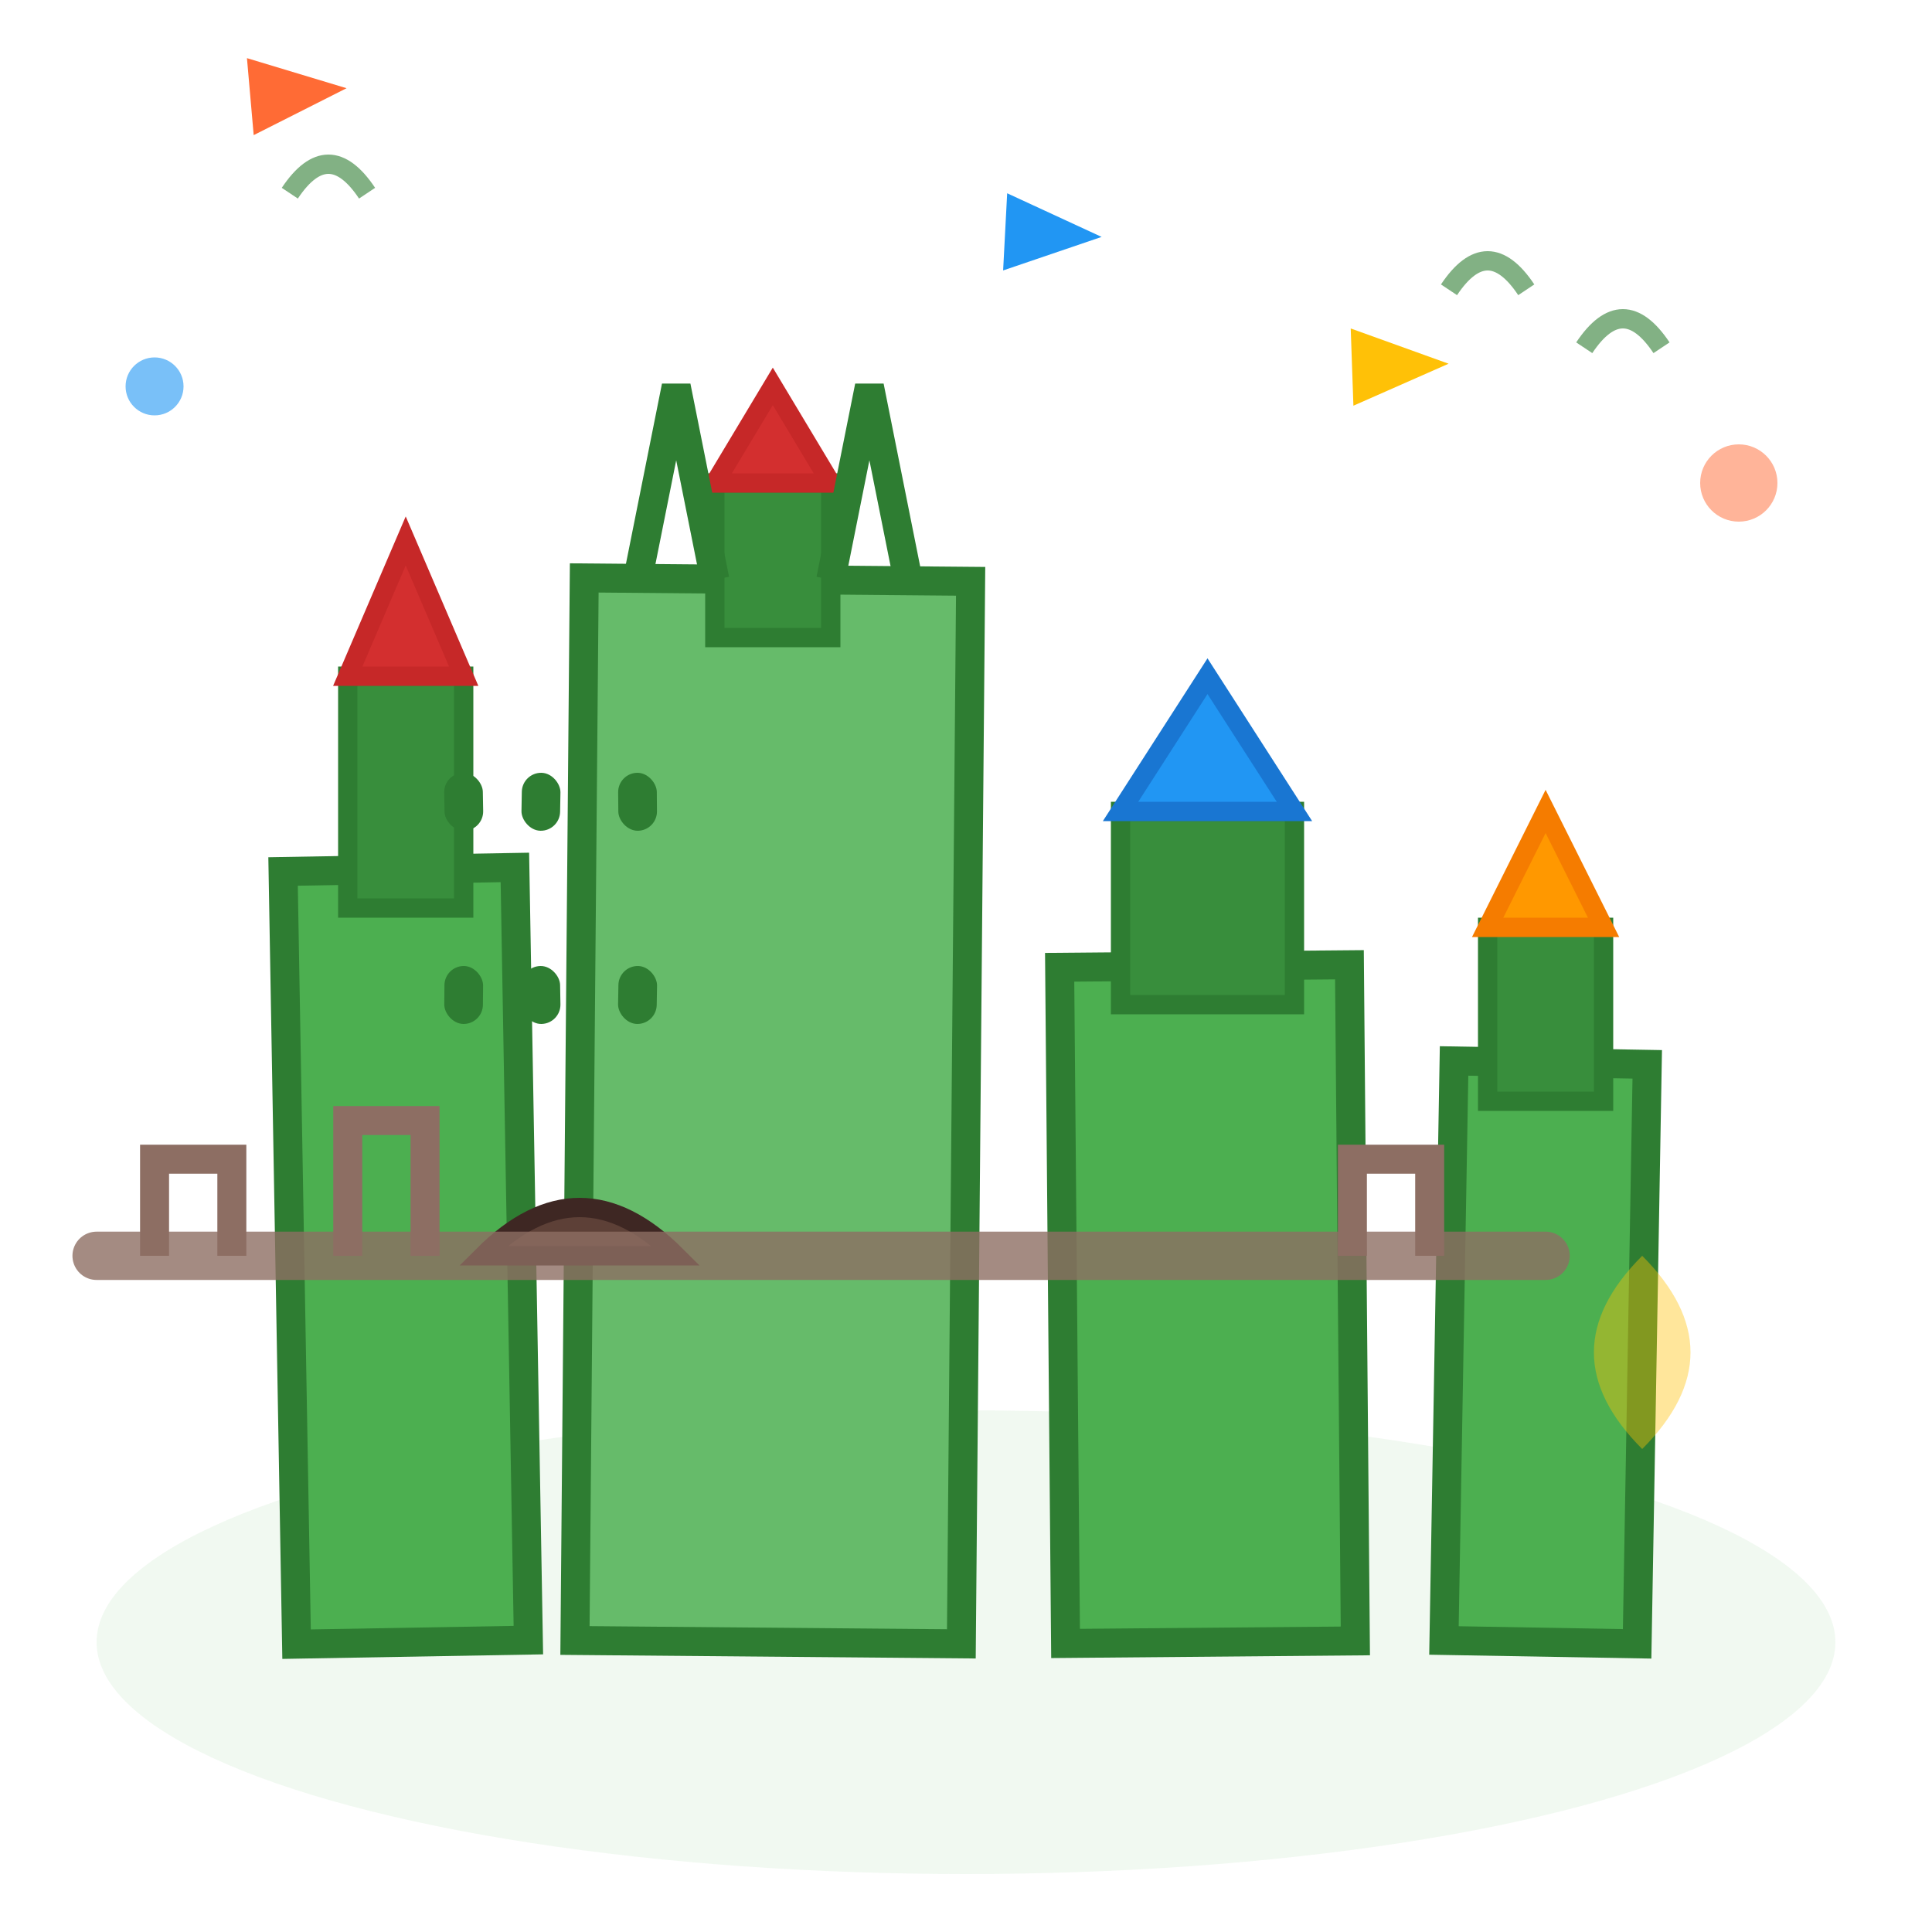 <svg width="100" height="100" viewBox="0 0 100 100" fill="none" xmlns="http://www.w3.org/2000/svg">
  <!-- Hand-drawn Prague Castle icon -->
  
  <!-- Castle hill -->
  <ellipse cx="50" cy="85" rx="45" ry="12" fill="#E8F5E8" opacity="0.6"/>
  
  <!-- Main castle complex -->
  <g transform="translate(10, 20)">
    <!-- Left tower -->
    <rect x="5" y="25" width="12" height="40" fill="#4CAF50" stroke="#2E7D32" stroke-width="1.5" 
          transform="rotate(-1 11 45)"/>
    <rect x="8" y="15" width="6" height="12" fill="#388E3C" stroke="#2E7D32" stroke-width="1"/>
    <path d="M8 15 L11 8 L14 15 Z" fill="#D32F2F" stroke="#C62828" stroke-width="1"/>
    
    <!-- Central cathedral -->
    <rect x="20" y="10" width="20" height="55" fill="#66BB6A" stroke="#2E7D32" stroke-width="1.5" 
          transform="rotate(0.5 30 37.5)"/>
    <rect x="27" y="5" width="6" height="8" fill="#388E3C" stroke="#2E7D32" stroke-width="1"/>
    <path d="M27 5 L30 0 L33 5 Z" fill="#D32F2F" stroke="#C62828" stroke-width="1"/>
    
    <!-- Gothic spires -->
    <path d="M23 10 L25 0 L27 10" stroke="#2E7D32" stroke-width="1.5" fill="none"/>
    <path d="M33 10 L35 0 L37 10" stroke="#2E7D32" stroke-width="1.5" fill="none"/>
    
    <!-- Right buildings -->
    <rect x="45" y="30" width="15" height="35" fill="#4CAF50" stroke="#2E7D32" stroke-width="1.5" 
          transform="rotate(-0.5 52.5 47.5)"/>
    <rect x="48" y="22" width="9" height="10" fill="#388E3C" stroke="#2E7D32" stroke-width="1"/>
    <path d="M48 22 L52.5 15 L57 22 Z" fill="#2196F3" stroke="#1976D2" stroke-width="1"/>
    
    <!-- Far right tower -->
    <rect x="65" y="35" width="10" height="30" fill="#4CAF50" stroke="#2E7D32" stroke-width="1.5" 
          transform="rotate(1 70 50)"/>
    <rect x="67" y="28" width="6" height="9" fill="#388E3C" stroke="#2E7D32" stroke-width="1"/>
    <path d="M67 28 L70 22 L73 28 Z" fill="#FF9800" stroke="#F57C00" stroke-width="1"/>
  </g>
  
  <!-- Castle windows -->
  <g fill="#2E7D32">
    <rect x="23" y="40" width="2" height="3" rx="1" transform="rotate(-1 24 41.5)"/>
    <rect x="27" y="40" width="2" height="3" rx="1" transform="rotate(1 28 41.5)"/>
    <rect x="32" y="40" width="2" height="3" rx="1" transform="rotate(-0.5 33 41.5)"/>
    <rect x="23" y="50" width="2" height="3" rx="1" transform="rotate(0.5 24 51.5)"/>
    <rect x="27" y="50" width="2" height="3" rx="1" transform="rotate(-1 28 51.5)"/>
    <rect x="32" y="50" width="2" height="3" rx="1" transform="rotate(1 33 51.5)"/>
  </g>
  
  <!-- Main entrance -->
  <path d="M25 65 Q30 60 35 65 L35 65 L25 65 Z" fill="#5D4037" stroke="#3E2723" stroke-width="1"/>
  
  <!-- Castle walls -->
  <path d="M5 65 L80 65" stroke="#8D6E63" stroke-width="2.5" stroke-linecap="round" opacity="0.8"/>
  <path d="M8 65 L8 60 L12 60 L12 65" stroke="#8D6E63" stroke-width="1.5" fill="none"/>
  <path d="M18 65 L18 58 L22 58 L22 65" stroke="#8D6E63" stroke-width="1.5" fill="none"/>
  <path d="M70 65 L70 60 L74 60 L74 65" stroke="#8D6E63" stroke-width="1.5" fill="none"/>
  
  <!-- Decorative flags -->
  <path d="M13 8 L13 3 L18 5 L13 7" fill="#FF6B35" transform="rotate(-5 13 5.5)"/>
  <path d="M52 15 L52 10 L57 12 L52 14" fill="#2196F3" transform="rotate(3 52 12.5)"/>
  <path d="M70 22 L70 17 L75 19 L70 21" fill="#FFC107" transform="rotate(-2 70 19.5)"/>
  
  <!-- Birds in sky -->
  <g stroke="#2E7D32" stroke-width="1" fill="none" opacity="0.6">
    <path d="M75 15 Q77 12 79 15"/>
    <path d="M82 18 Q84 15 86 18"/>
    <path d="M15 10 Q17 7 19 10"/>
  </g>
  
  <!-- Hand-drawn style details -->
  <path d="M85 75 Q90 70 85 65 Q80 70 85 75" fill="#FFC107" opacity="0.4"/>
  <circle cx="90" cy="25" r="2" fill="#FF6B35" opacity="0.5"/>
  <circle cx="8" cy="20" r="1.5" fill="#2196F3" opacity="0.6"/>
</svg>
